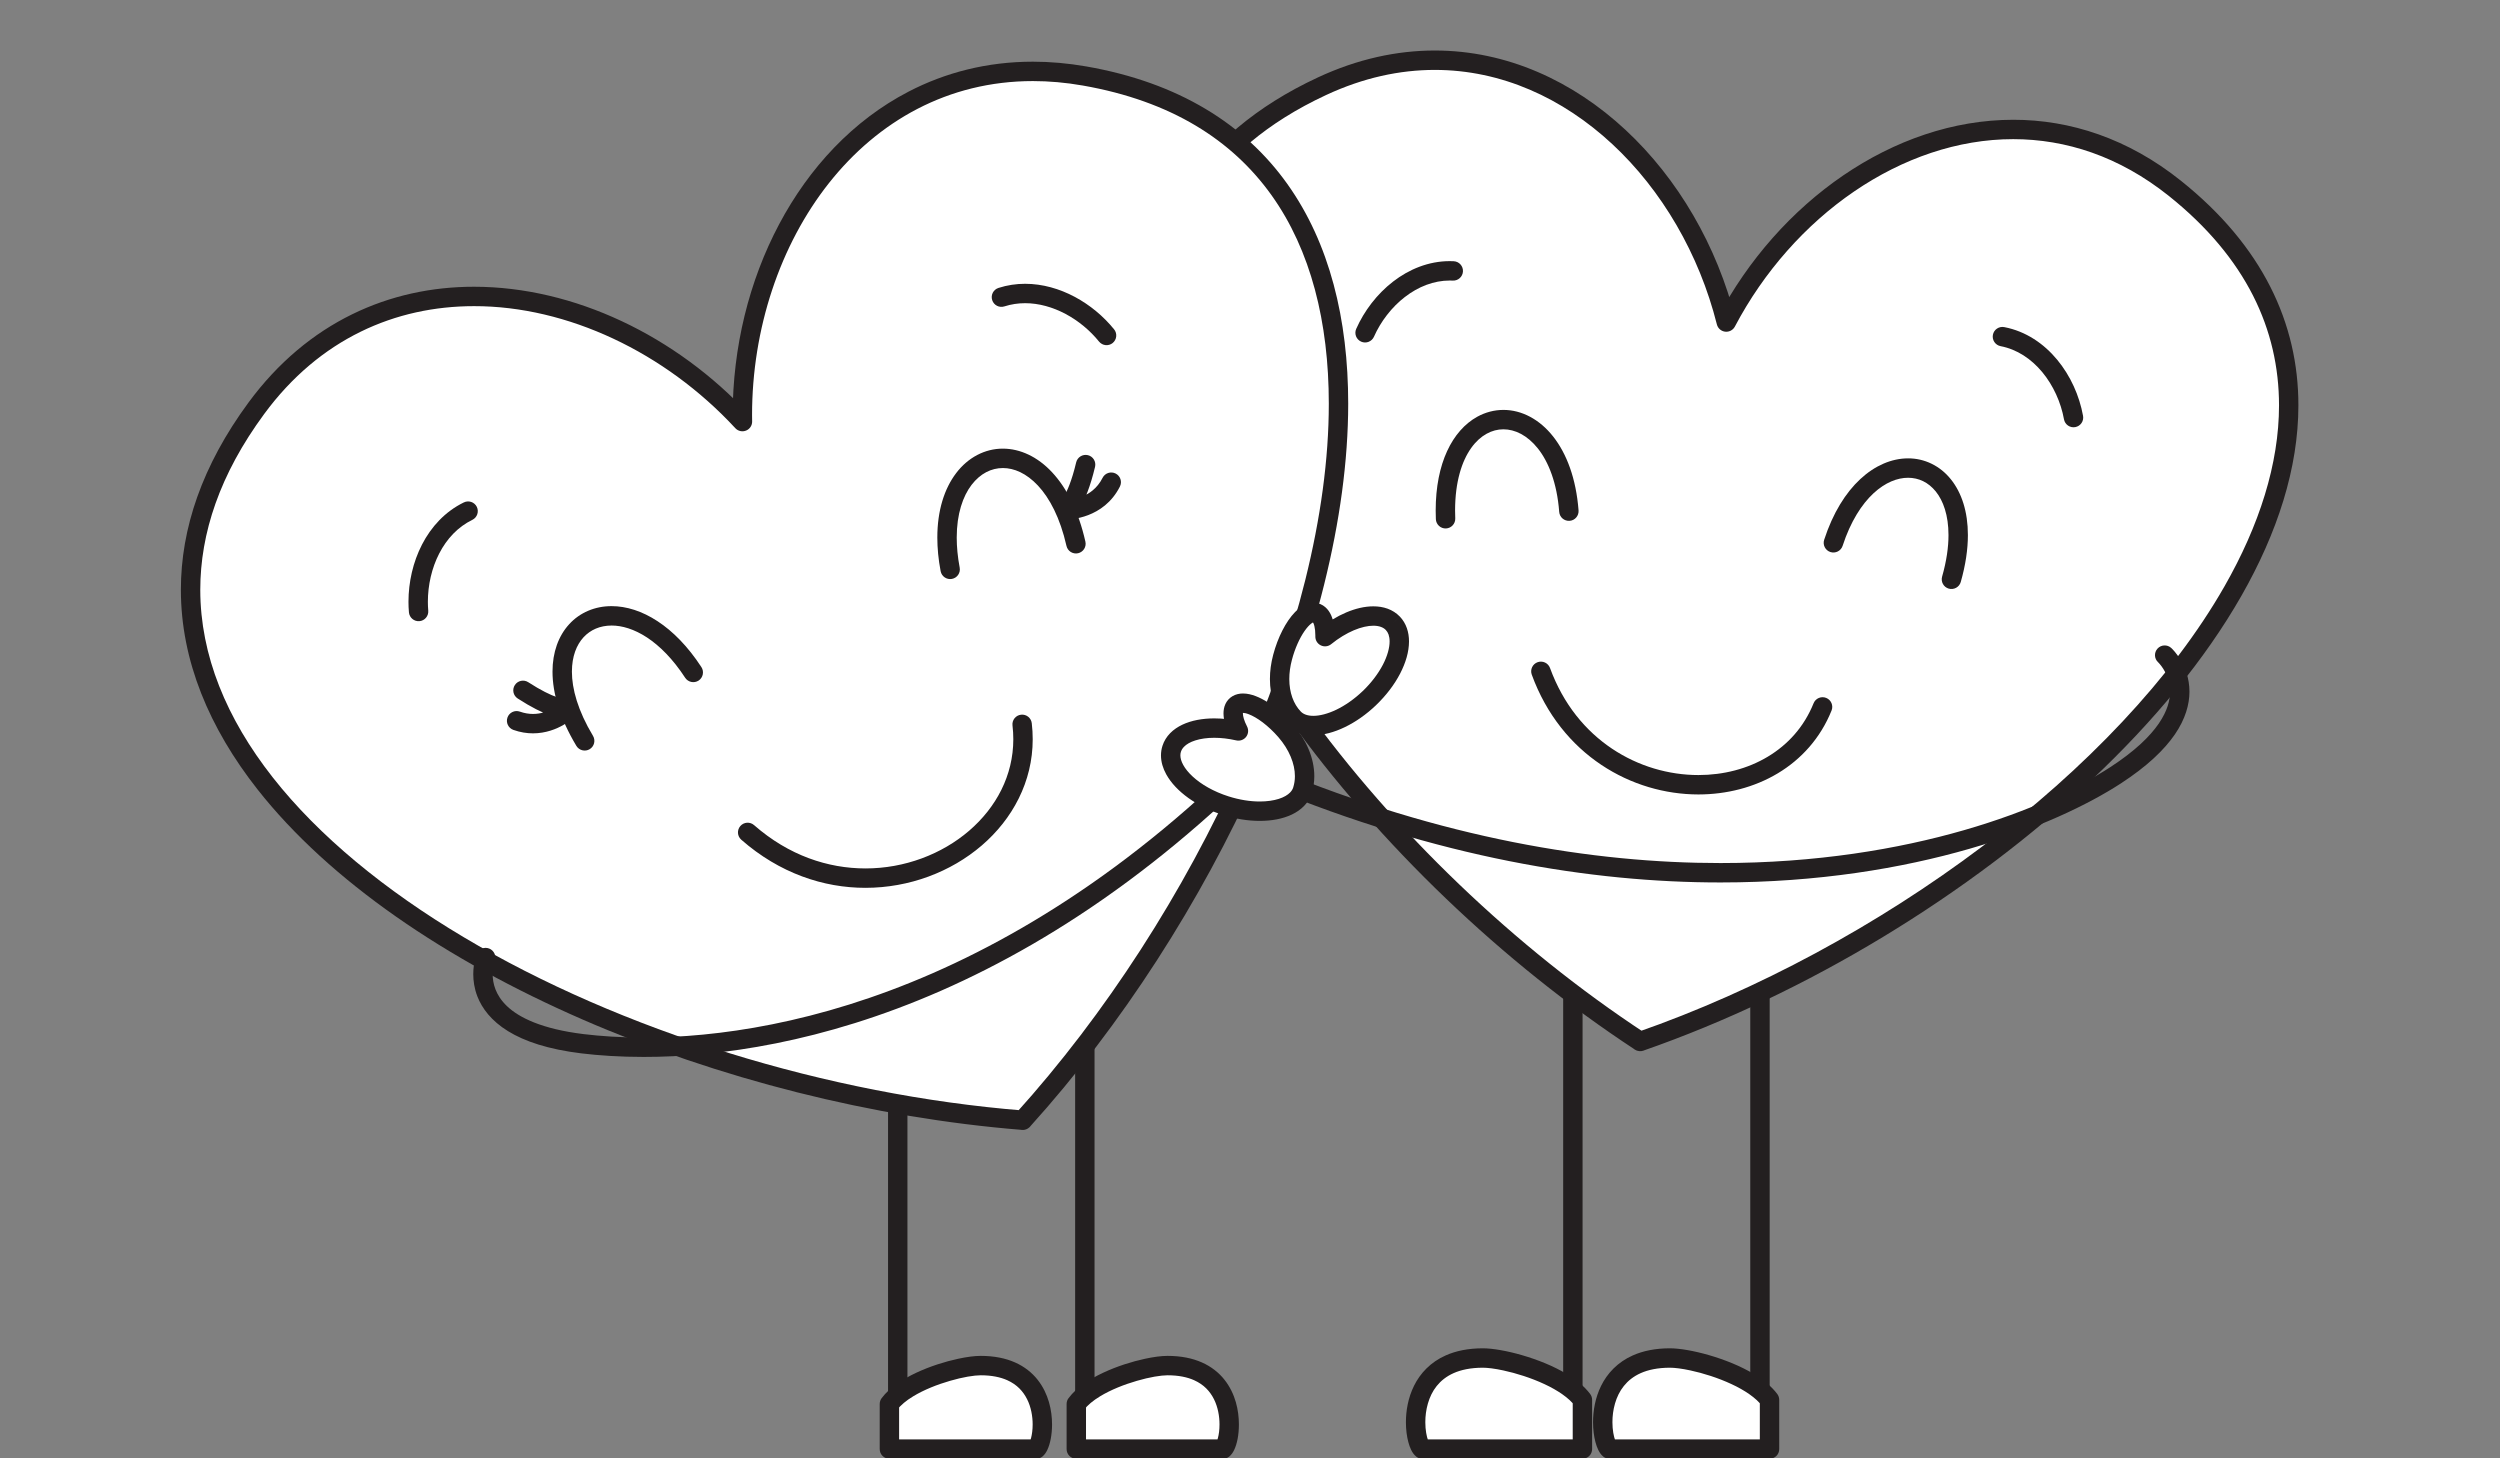 <?xml version="1.0" encoding="UTF-8"?><svg xmlns="http://www.w3.org/2000/svg" xmlns:xlink="http://www.w3.org/1999/xlink" height="225.5" preserveAspectRatio="xMidYMid meet" version="1.0" viewBox="20.9 95.9 386.6 225.5" width="386.6" zoomAndPan="magnify"><rect x="20.9" y="95.9" width="386.6" height="225.5" fill="#808080" stroke="none"/><g><g id="change1_1"><path d="M 158.227 237.586 L 158.227 318.301 C 158.227 319.129 158.898 319.801 159.727 319.801 C 160.555 319.801 161.227 319.129 161.227 318.301 L 161.227 237.586 C 161.227 236.758 160.555 236.086 159.727 236.086 C 158.898 236.086 158.227 236.758 158.227 237.586" fill="#231f20"/></g><g id="change2_1"><path d="M 181.145 319.984 C 182.605 318.805 183.906 307.074 172.559 307.074 C 169.328 307.074 161.148 309.363 158.438 313.012 L 158.438 319.984 L 181.145 319.984" fill="#fff"/></g><g id="change1_2"><path d="M 181.145 319.984 L 182.086 321.152 C 182.48 320.82 182.668 320.492 182.844 320.148 C 183.09 319.633 183.262 319.055 183.391 318.387 C 183.516 317.723 183.59 316.977 183.59 316.176 C 183.586 314.02 183.062 311.422 181.348 309.254 C 180.492 308.176 179.332 307.234 177.863 306.586 C 176.395 305.934 174.629 305.574 172.559 305.574 C 171.578 305.574 170.395 305.734 169.055 306.023 C 167.055 306.453 164.742 307.176 162.609 308.172 C 160.48 309.176 158.516 310.414 157.234 312.117 C 157.043 312.375 156.938 312.691 156.938 313.012 L 156.938 319.984 C 156.938 320.387 157.094 320.766 157.379 321.047 C 157.66 321.328 158.039 321.484 158.438 321.484 L 181.145 321.484 C 181.488 321.484 181.816 321.371 182.086 321.152 L 181.145 319.984 L 181.145 318.484 L 159.938 318.484 L 159.938 313.012 L 158.438 313.012 L 159.645 313.906 C 160.145 313.223 161.02 312.488 162.113 311.828 C 163.746 310.832 165.848 309.996 167.805 309.434 C 168.777 309.148 169.723 308.93 170.547 308.785 C 171.367 308.641 172.082 308.574 172.559 308.574 C 174.285 308.574 175.617 308.871 176.648 309.328 C 178.188 310.02 179.117 311.055 179.734 312.281 C 180.348 313.504 180.59 314.926 180.59 316.176 C 180.59 316.996 180.484 317.738 180.348 318.258 C 180.277 318.52 180.199 318.723 180.145 318.832 L 180.098 318.922 L 180.523 319.223 L 180.199 318.82 L 180.098 318.922 L 180.523 319.223 L 180.199 318.82 L 181.145 319.984 L 181.145 318.484 L 181.145 319.984" fill="#231f20"/></g><g id="change1_3"><path d="M 187.16 237.586 L 187.16 318.301 C 187.16 319.129 187.832 319.801 188.66 319.801 C 189.488 319.801 190.16 319.129 190.16 318.301 L 190.16 237.586 C 190.16 236.758 189.488 236.086 188.66 236.086 C 187.832 236.086 187.16 236.758 187.16 237.586" fill="#231f20"/></g><g id="change2_2"><path d="M 210.039 319.984 C 211.508 318.805 212.805 307.074 201.449 307.074 C 198.227 307.074 190.047 309.363 187.34 313.012 L 187.34 319.984 L 210.039 319.984" fill="#fff"/></g><g id="change1_4"><path d="M 210.039 319.984 L 210.98 321.152 C 211.375 320.82 211.562 320.492 211.738 320.148 C 211.988 319.633 212.16 319.055 212.289 318.387 C 212.414 317.723 212.484 316.977 212.484 316.176 C 212.48 314.02 211.961 311.418 210.246 309.254 C 209.391 308.176 208.227 307.234 206.758 306.586 C 205.289 305.934 203.523 305.574 201.449 305.574 C 200.473 305.574 199.289 305.734 197.949 306.023 C 195.949 306.453 193.641 307.176 191.508 308.172 C 189.379 309.176 187.414 310.414 186.137 312.117 C 185.941 312.375 185.84 312.691 185.84 313.012 L 185.84 319.984 C 185.84 320.387 185.996 320.766 186.277 321.047 C 186.562 321.328 186.938 321.484 187.34 321.484 L 210.039 321.484 C 210.379 321.484 210.719 321.367 210.98 321.152 L 210.039 319.984 L 210.039 318.484 L 188.84 318.484 L 188.84 313.012 L 187.34 313.012 L 188.543 313.906 C 189.047 313.223 189.922 312.488 191.012 311.828 C 192.645 310.832 194.746 309.996 196.699 309.434 C 197.676 309.148 198.617 308.93 199.441 308.785 C 200.262 308.641 200.977 308.574 201.449 308.574 C 203.184 308.574 204.512 308.871 205.543 309.328 C 207.086 310.02 208.016 311.055 208.633 312.281 C 209.242 313.504 209.488 314.926 209.484 316.176 C 209.488 316.996 209.383 317.738 209.242 318.258 C 209.176 318.52 209.098 318.723 209.043 318.832 L 208.996 318.918 L 209.422 319.223 L 209.098 318.82 L 208.996 318.918 L 209.422 319.223 L 209.098 318.82 L 210.039 319.984 L 210.039 318.484 L 210.039 319.984" fill="#231f20"/></g><g id="change1_5"><path d="M 291.562 237.586 L 291.562 318.301 C 291.562 319.129 292.234 319.801 293.062 319.801 C 293.891 319.801 294.562 319.129 294.562 318.301 L 294.562 237.586 C 294.562 236.758 293.891 236.086 293.062 236.086 C 292.234 236.086 291.562 236.758 291.562 237.586" fill="#231f20"/></g><g id="change2_3"><path d="M 269.781 319.984 C 268.188 318.695 266.77 305.902 279.145 305.902 C 282.664 305.902 291.59 308.402 294.539 312.379 L 294.539 319.984 L 269.781 319.984" fill="#fff"/></g><g id="change1_6"><path d="M 269.781 319.984 L 270.727 318.82 L 270.332 319.305 L 270.797 318.887 L 270.727 318.82 L 270.332 319.305 L 270.797 318.887 L 270.66 319.012 L 270.809 318.902 L 270.797 318.887 L 270.66 319.012 L 270.809 318.902 C 270.801 318.895 270.734 318.781 270.668 318.605 C 270.457 318.074 270.242 317.02 270.246 315.832 C 270.242 313.984 270.727 311.824 272.008 310.234 C 272.648 309.434 273.48 308.75 274.625 308.238 C 275.77 307.73 277.242 307.406 279.145 307.402 C 279.852 307.402 281.004 307.539 282.305 307.824 C 284.266 308.242 286.605 308.977 288.664 309.941 C 290.73 310.895 292.496 312.113 293.336 313.27 L 294.539 312.379 L 293.039 312.379 L 293.039 318.484 L 269.781 318.484 L 269.781 319.984 L 270.727 318.82 L 269.781 319.984 L 269.781 321.484 L 294.539 321.484 C 294.941 321.484 295.316 321.328 295.602 321.047 C 295.887 320.762 296.039 320.387 296.039 319.984 L 296.039 312.379 C 296.039 312.055 295.938 311.738 295.746 311.48 C 294.832 310.262 293.578 309.27 292.164 308.406 C 290.039 307.121 287.543 306.145 285.203 305.465 C 284.031 305.125 282.902 304.863 281.879 304.684 C 280.852 304.504 279.934 304.406 279.145 304.402 C 276.898 304.402 274.992 304.793 273.41 305.496 C 271.031 306.543 269.434 308.305 268.504 310.188 C 267.57 312.074 267.25 314.078 267.246 315.832 C 267.25 316.984 267.387 318.027 267.617 318.902 C 267.734 319.344 267.871 319.738 268.051 320.105 C 268.234 320.469 268.434 320.812 268.836 321.152 C 269.105 321.371 269.434 321.484 269.781 321.484 L 269.781 319.984" fill="#231f20"/></g><g id="change1_7"><path d="M 262.629 237.586 L 262.629 318.301 C 262.629 319.129 263.301 319.801 264.129 319.801 C 264.957 319.801 265.629 319.129 265.629 318.301 L 265.629 237.586 C 265.629 236.758 264.957 236.086 264.129 236.086 C 263.301 236.086 262.629 236.758 262.629 237.586" fill="#231f20"/></g><g id="change2_4"><path d="M 240.848 319.984 C 239.246 318.695 237.836 305.902 250.215 305.902 C 253.734 305.902 262.656 308.402 265.605 312.379 L 265.605 319.984 L 240.848 319.984" fill="#fff"/></g><g id="change1_8"><path d="M 240.848 319.984 L 241.789 318.82 L 241.395 319.309 L 241.859 318.887 L 241.789 318.82 L 241.395 319.309 L 241.859 318.887 L 241.727 319.008 L 241.875 318.902 L 241.859 318.887 L 241.727 319.008 L 241.875 318.902 C 241.867 318.891 241.797 318.781 241.73 318.605 C 241.52 318.074 241.309 317.02 241.312 315.832 C 241.309 313.984 241.793 311.824 243.07 310.234 C 243.715 309.434 244.547 308.75 245.691 308.238 C 246.84 307.73 248.309 307.406 250.215 307.402 C 250.922 307.402 252.07 307.539 253.371 307.824 C 255.332 308.242 257.676 308.977 259.734 309.941 C 261.797 310.895 263.562 312.113 264.402 313.27 L 265.605 312.379 L 264.105 312.379 L 264.105 318.484 L 240.848 318.484 L 240.848 319.984 L 241.789 318.82 L 240.848 319.984 L 240.848 321.484 L 265.605 321.484 C 266.008 321.484 266.383 321.328 266.668 321.047 C 266.949 320.762 267.105 320.387 267.105 319.984 L 267.105 312.379 C 267.105 312.055 267.004 311.738 266.812 311.48 C 265.898 310.262 264.645 309.27 263.23 308.406 C 261.109 307.121 258.609 306.145 256.27 305.465 C 255.102 305.125 253.973 304.863 252.945 304.684 C 251.918 304.504 251.004 304.406 250.215 304.402 C 247.965 304.402 246.062 304.793 244.477 305.496 C 242.098 306.543 240.5 308.301 239.57 310.188 C 238.637 312.074 238.312 314.078 238.312 315.832 C 238.312 316.984 238.449 318.027 238.684 318.902 C 238.801 319.344 238.938 319.738 239.117 320.105 C 239.301 320.469 239.5 320.812 239.906 321.152 C 240.172 321.367 240.508 321.484 240.848 321.484 L 240.848 319.984" fill="#231f20"/></g><g id="change2_5"><path d="M 357.219 125.02 C 332.613 105.371 301.402 119.973 287.855 145.703 C 280.754 117.5 253.871 95.945 225.328 109.234 C 167.004 136.391 214.648 217.645 274.523 256.941 L 274.523 256.953 L 274.539 256.949 L 274.551 256.957 L 274.555 256.945 C 340.77 233.887 407.484 165.172 357.219 125.02" fill="#fff"/></g><g id="change1_9"><path d="M 357.219 125.02 L 358.156 123.848 C 349.992 117.32 341.027 114.414 332.223 114.422 C 322.941 114.422 313.859 117.621 305.938 123.027 C 298.016 128.438 291.234 136.062 286.527 145.004 L 287.855 145.703 L 289.309 145.336 C 286.426 133.898 280.383 123.531 272.266 115.984 C 264.156 108.441 253.926 103.711 242.781 103.711 C 236.918 103.711 230.82 105.02 224.695 107.875 C 215.133 112.324 208.25 118.262 203.793 125.27 C 199.332 132.273 197.312 140.316 197.316 148.883 C 197.336 167.031 206.25 187.586 220.199 207.016 C 234.16 226.441 253.199 244.734 273.703 258.195 L 274.523 256.941 L 273.023 256.941 L 273.023 256.953 C 273.023 257.461 273.277 257.93 273.699 258.207 C 274.121 258.484 274.648 258.531 275.117 258.332 L 275.129 258.328 L 274.539 256.949 L 273.707 258.195 L 273.719 258.203 C 274.105 258.465 274.598 258.527 275.039 258.375 C 275.477 258.223 275.824 257.871 275.973 257.43 L 275.977 257.418 L 274.555 256.945 L 275.047 258.363 C 300.262 249.578 325.473 234.277 344.465 216.395 C 353.961 207.449 361.902 197.859 367.492 188.074 C 373.078 178.289 376.324 168.301 376.324 158.578 C 376.328 152.277 374.949 146.094 371.977 140.242 C 369.008 134.391 364.453 128.875 358.156 123.848 L 356.281 126.191 C 362.297 130.996 366.547 136.176 369.305 141.602 C 372.055 147.027 373.324 152.711 373.328 158.578 C 373.328 167.621 370.289 177.129 364.887 186.586 C 356.789 200.773 343.387 214.797 327.348 226.863 C 311.312 238.938 292.645 249.059 274.062 255.527 C 273.621 255.684 273.277 256.027 273.133 256.473 L 273.129 256.48 L 274.551 256.957 L 275.383 255.707 L 275.371 255.699 C 274.949 255.418 274.414 255.371 273.949 255.57 L 273.934 255.574 L 274.523 256.953 L 276.023 256.953 L 276.023 256.941 C 276.023 256.434 275.77 255.965 275.348 255.688 C 255.176 242.449 236.359 224.367 222.637 205.266 C 208.898 186.164 200.301 166.035 200.316 148.883 C 200.32 140.777 202.207 133.352 206.324 126.879 C 210.445 120.41 216.82 114.855 225.961 110.598 C 231.719 107.914 237.367 106.711 242.781 106.711 C 253.062 106.711 262.559 111.062 270.223 118.184 C 277.883 125.297 283.66 135.18 286.398 146.07 C 286.551 146.672 287.059 147.117 287.676 147.191 C 288.289 147.266 288.891 146.949 289.18 146.402 C 293.66 137.891 300.133 130.621 307.629 125.504 C 315.129 120.387 323.637 117.418 332.223 117.418 C 340.371 117.426 348.609 120.07 356.281 126.191 L 357.219 125.02" fill="#231f20"/></g><g id="change2_6"><path d="M 259.184 199.715 C 267.184 221.637 295.797 222.473 302.742 205.215" fill="#fff"/></g><g id="change1_10"><path d="M 257.773 200.23 C 260.039 206.445 263.922 211.102 268.52 214.172 C 273.113 217.246 278.41 218.75 283.547 218.754 C 287.914 218.75 292.18 217.664 295.809 215.492 C 299.434 213.324 302.414 210.051 304.133 205.773 C 304.441 205.008 304.07 204.133 303.301 203.824 C 302.535 203.516 301.66 203.887 301.352 204.656 C 299.879 208.309 297.379 211.051 294.266 212.918 C 291.156 214.785 287.418 215.754 283.547 215.754 C 278.992 215.754 274.27 214.414 270.188 211.68 C 266.105 208.945 262.652 204.832 260.594 199.199 C 260.309 198.422 259.445 198.02 258.668 198.305 C 257.891 198.59 257.488 199.449 257.773 200.23" fill="#231f20"/></g><g id="change2_7"><path d="M 322.672 185.48 C 328.188 166.156 310.391 161.52 304.414 179.84" fill="#fff"/></g><g id="change1_11"><path d="M 324.113 185.895 C 324.867 183.238 325.215 180.82 325.215 178.648 C 325.215 175.043 324.258 172.102 322.582 170.02 C 320.918 167.934 318.504 166.77 315.965 166.781 C 313.438 166.781 310.84 167.883 308.574 169.988 C 306.305 172.098 304.344 175.215 302.988 179.375 C 302.734 180.164 303.164 181.008 303.949 181.266 C 304.738 181.523 305.586 181.094 305.844 180.305 C 307.07 176.535 308.801 173.871 310.617 172.184 C 312.438 170.496 314.324 169.781 315.965 169.781 C 317.617 169.789 319.082 170.473 320.246 171.898 C 321.398 173.328 322.215 175.566 322.215 178.648 C 322.215 180.5 321.918 182.648 321.227 185.07 C 321 185.867 321.461 186.699 322.258 186.926 C 323.055 187.152 323.887 186.691 324.113 185.895" fill="#231f20"/></g><g id="change2_8"><path d="M 244.441 176.121 C 243.641 156.035 262.031 155.73 263.512 174.945" fill="#fff"/></g><g id="change1_12"><path d="M 245.941 176.062 C 245.926 175.652 245.914 175.254 245.914 174.863 C 245.914 170.398 246.965 167.191 248.406 165.176 C 249.125 164.164 249.938 163.445 250.781 162.98 C 251.621 162.512 252.496 162.289 253.387 162.289 C 255.16 162.293 257.078 163.188 258.727 165.262 C 260.363 167.328 261.672 170.578 262.016 175.062 C 262.078 175.887 262.801 176.504 263.629 176.441 C 264.453 176.379 265.07 175.656 265.008 174.828 C 264.625 169.887 263.172 166.055 261.078 163.402 C 258.996 160.754 256.215 159.285 253.387 159.289 C 251.984 159.289 250.594 159.652 249.324 160.355 C 247.418 161.414 245.805 163.219 244.684 165.656 C 243.562 168.094 242.914 171.168 242.914 174.863 C 242.914 175.297 242.926 175.734 242.941 176.18 C 242.977 177.008 243.672 177.652 244.5 177.621 C 245.328 177.586 245.973 176.891 245.941 176.062" fill="#231f20"/></g><g id="change2_9"><path d="M 245.633 137.797 C 239.641 137.508 234.355 142.047 231.996 147.359" fill="#fff"/></g><g id="change1_13"><path d="M 245.707 136.297 C 245.508 136.285 245.301 136.281 245.094 136.281 C 241.816 136.281 238.797 137.535 236.32 139.449 C 233.844 141.367 231.871 143.949 230.625 146.754 C 230.289 147.512 230.633 148.395 231.391 148.734 C 232.148 149.07 233.031 148.727 233.371 147.969 C 234.41 145.617 236.102 143.406 238.156 141.824 C 240.215 140.238 242.598 139.281 245.094 139.281 C 245.242 139.281 245.398 139.285 245.559 139.293 C 246.387 139.332 247.09 138.695 247.133 137.867 C 247.172 137.039 246.531 136.336 245.707 136.297" fill="#231f20"/></g><g id="change2_10"><path d="M 330.559 147.957 C 336.449 149.094 340.512 154.746 341.551 160.473" fill="#fff"/></g><g id="change1_14"><path d="M 330.273 149.43 C 332.82 149.922 335.012 151.395 336.719 153.449 C 338.422 155.504 339.602 158.129 340.074 160.738 C 340.219 161.555 341 162.098 341.816 161.949 C 342.633 161.801 343.172 161.02 343.023 160.207 C 342.457 157.094 341.09 154.027 339.027 151.535 C 336.973 149.051 334.188 147.129 330.84 146.484 C 330.027 146.328 329.238 146.859 329.082 147.672 C 328.926 148.488 329.461 149.273 330.273 149.43" fill="#231f20"/></g><g id="change2_11"><path d="M 220.219 124.699 C 220.133 124.574 220.047 124.453 219.961 124.332 C 219.598 123.824 219.227 123.324 218.844 122.836 C 221.027 120.602 223.504 118.703 226.164 117.277 L 226.172 117.273 C 226.473 117.109 226.781 116.949 227.086 116.797 C 226.812 117.016 226.543 117.242 226.277 117.473 L 226.285 117.469 C 223.832 119.57 221.816 122.027 220.219 124.699" fill="#fff"/></g><g id="change2_12"><path d="M 222.055 127.559 C 221.477 126.582 220.867 125.629 220.219 124.699 C 221.816 122.027 223.832 119.57 226.285 117.469 L 226.277 117.473 C 226.543 117.242 226.812 117.016 227.086 116.797 C 226.781 116.949 226.473 117.109 226.172 117.273 L 226.164 117.277 C 223.504 118.703 221.027 120.602 218.844 122.836 C 218.223 122.047 217.574 121.277 216.898 120.531 C 219.23 118.184 221.875 116.172 224.746 114.633 L 224.738 114.641 C 229.594 112 234.883 110.75 240.027 110.441 C 240.059 110.441 240.09 110.438 240.121 110.438 C 240.848 110.438 241.477 110.965 241.598 111.691 C 241.727 112.445 241.262 113.176 240.523 113.383 C 235.906 114.68 231.617 116.812 228.242 119.738 L 228.238 119.742 C 225.652 121.961 223.598 124.633 222.055 127.559" fill="#fff"/></g><g id="change2_13"><path d="M 188.617 107.648 C 156.395 102.012 135.23 130.883 135.711 161.098 C 115.176 138.93 79.926 132.691 60.535 159.039 C 20.918 212.875 104.867 263.172 179.039 269.129 L 179.047 269.141 L 179.055 269.129 L 179.07 269.129 L 179.066 269.117 C 227.914 215.078 254.465 119.18 188.617 107.648" fill="#fff"/></g><g id="change1_15"><path d="M 188.617 107.648 L 188.875 106.172 C 186.047 105.68 183.297 105.438 180.629 105.438 C 173.555 105.438 167.078 107.117 161.383 110.078 C 152.828 114.52 146.035 121.812 141.383 130.582 C 136.727 139.355 134.203 149.617 134.199 160.086 C 134.199 160.43 134.203 160.777 134.211 161.125 L 135.711 161.098 L 136.812 160.074 C 125.414 147.781 109.617 140.25 94.211 140.242 C 87.707 140.238 81.273 141.594 75.32 144.52 C 69.363 147.441 63.898 151.938 59.328 158.148 C 52.152 167.895 48.867 177.66 48.871 187.105 C 48.871 198.07 53.273 208.496 60.715 217.965 C 71.895 232.176 89.926 244.367 110.91 253.523 C 131.902 262.676 155.855 268.77 178.922 270.625 L 179.039 269.129 L 177.617 269.602 L 177.621 269.613 C 177.793 270.133 178.23 270.512 178.766 270.613 C 179.305 270.715 179.848 270.52 180.195 270.102 L 180.207 270.09 L 179.055 269.129 L 179.055 270.629 L 179.07 270.629 C 179.566 270.629 180.035 270.383 180.312 269.969 C 180.59 269.559 180.648 269.031 180.465 268.57 L 180.461 268.562 L 179.066 269.117 L 180.18 270.125 C 194.344 254.449 206.625 235.328 215.383 215.719 C 224.137 196.105 229.379 176.012 229.387 158.336 C 229.387 145.289 226.516 133.516 219.961 124.332 C 213.41 115.141 203.164 108.66 188.875 106.172 L 188.617 107.648 L 188.359 109.129 C 202.035 111.535 211.426 117.562 217.52 126.074 C 223.602 134.59 226.387 145.715 226.387 158.336 C 226.391 175.422 221.273 195.176 212.645 214.496 C 204.016 233.812 191.887 252.703 177.953 268.113 C 177.566 268.539 177.461 269.145 177.672 269.676 L 177.676 269.688 L 179.07 269.129 L 179.07 267.629 L 179.055 267.629 C 178.609 267.629 178.188 267.828 177.902 268.168 L 177.895 268.18 L 179.047 269.141 L 180.469 268.664 L 180.465 268.652 C 180.273 268.082 179.762 267.68 179.16 267.633 C 148.887 265.207 116.891 255.297 92.59 240.816 C 80.438 233.582 70.215 225.203 63.074 216.113 C 55.93 207.012 51.875 197.246 51.871 187.105 C 51.875 178.363 54.875 169.27 61.746 159.93 C 66.051 154.074 71.129 149.922 76.641 147.211 C 82.156 144.504 88.121 143.242 94.211 143.242 C 108.625 143.23 123.742 150.371 134.609 162.113 C 135.035 162.574 135.691 162.719 136.273 162.484 C 136.852 162.254 137.223 161.688 137.211 161.066 C 137.203 160.738 137.199 160.414 137.199 160.086 C 137.195 146.77 141.508 133.793 149.086 124.215 C 152.875 119.426 157.477 115.484 162.766 112.738 C 168.055 109.996 174.031 108.441 180.629 108.438 C 183.117 108.438 185.695 108.66 188.359 109.129 L 188.617 107.648" fill="#231f20"/></g><g id="change2_14"><path d="M 136.52 224.621 C 154.738 240.605 181.238 227.105 178.965 207.91" fill="#fff"/></g><g id="change1_16"><path d="M 135.527 225.75 C 141.438 230.938 148.258 233.199 154.73 233.195 C 161.523 233.191 167.945 230.738 172.715 226.648 C 177.477 222.562 180.602 216.773 180.598 210.219 C 180.598 209.398 180.551 208.57 180.453 207.734 C 180.355 206.91 179.609 206.324 178.789 206.422 C 177.965 206.516 177.375 207.262 177.473 208.086 C 177.559 208.805 177.598 209.516 177.598 210.219 C 177.598 215.801 174.965 220.754 170.762 224.371 C 166.559 227.984 160.797 230.199 154.73 230.195 C 148.945 230.191 142.887 228.207 137.508 223.496 C 136.883 222.949 135.938 223.012 135.391 223.633 C 134.844 224.258 134.906 225.203 135.527 225.75" fill="#231f20"/></g><g id="change2_15"><path d="M 187.281 179.988 C 182.676 159.617 164.141 164.27 167.832 183.949" fill="#fff"/></g><g id="change1_17"><path d="M 188.746 179.656 C 187.672 174.906 185.852 171.359 183.605 168.945 C 181.371 166.539 178.66 165.277 175.984 165.277 C 173.211 165.27 170.586 166.652 168.766 169.055 C 166.934 171.461 165.848 174.852 165.848 179.027 C 165.848 180.645 166.008 182.379 166.359 184.227 C 166.512 185.039 167.297 185.578 168.109 185.422 C 168.926 185.27 169.461 184.484 169.305 183.672 C 168.988 181.992 168.848 180.441 168.848 179.027 C 168.848 175.367 169.801 172.637 171.148 170.875 C 172.508 169.113 174.199 168.285 175.984 168.277 C 177.707 168.281 179.613 169.07 181.41 170.992 C 183.203 172.91 184.836 175.965 185.82 180.32 C 186.004 181.129 186.805 181.633 187.613 181.453 C 188.422 181.27 188.93 180.465 188.746 179.656" fill="#231f20"/></g><g id="change2_16"><path d="M 188.781 167.746 C 187.355 173.742 185.684 174.734 185.684 174.734 C 185.684 174.734 190.523 174.867 192.742 170.465" fill="#fff"/></g><g id="change1_18"><path d="M 187.32 167.398 C 186.637 170.289 185.906 171.895 185.41 172.719 C 185.164 173.133 184.977 173.352 184.883 173.449 L 184.82 173.512 L 185.297 174.09 L 184.918 173.445 L 184.82 173.512 L 185.297 174.09 L 184.918 173.445 C 184.336 173.789 184.055 174.48 184.234 175.133 C 184.414 175.781 185.008 176.234 185.684 176.234 L 185.727 176.234 C 186.094 176.234 187.488 176.199 189.172 175.559 C 190.016 175.234 190.926 174.758 191.793 174.039 C 192.656 173.324 193.465 172.367 194.082 171.141 C 194.457 170.398 194.16 169.5 193.418 169.125 C 192.68 168.754 191.777 169.051 191.406 169.789 C 190.977 170.641 190.445 171.254 189.875 171.73 C 189.023 172.438 188.055 172.824 187.25 173.023 C 186.449 173.227 185.824 173.238 185.727 173.234 L 185.684 173.234 L 185.684 174.734 L 186.445 176.027 C 186.695 175.883 187.289 175.43 187.984 174.262 C 188.684 173.09 189.5 171.199 190.238 168.094 C 190.43 167.285 189.934 166.477 189.129 166.285 C 188.32 166.098 187.512 166.594 187.32 167.398" fill="#231f20"/></g><g id="change2_17"><path d="M 111.312 210.469 C 100.566 192.562 117.18 183.109 128.109 199.887" fill="#fff"/></g><g id="change1_19"><path d="M 112.602 209.695 C 110.258 205.797 109.336 202.406 109.34 199.762 C 109.344 197.387 110.059 195.629 111.133 194.453 C 112.215 193.285 113.68 192.641 115.477 192.633 C 117.086 192.633 118.965 193.18 120.938 194.469 C 122.902 195.758 124.953 197.789 126.852 200.707 C 127.305 201.398 128.234 201.598 128.93 201.145 C 129.621 200.691 129.816 199.762 129.367 199.066 C 127.273 195.859 124.957 193.516 122.578 191.961 C 120.203 190.402 117.766 189.633 115.477 189.633 C 112.93 189.625 110.57 190.617 108.922 192.426 C 107.266 194.23 106.336 196.781 106.34 199.762 C 106.34 203.098 107.477 206.984 110.027 211.238 C 110.453 211.949 111.375 212.18 112.086 211.754 C 112.797 211.328 113.027 210.406 112.602 209.695" fill="#231f20"/></g><g id="change2_18"><path d="M 101.773 202.656 C 106.945 206.004 108.844 205.562 108.844 205.562 C 108.844 205.562 105.438 209.004 100.789 207.359" fill="#fff"/></g><g id="change1_20"><path d="M 100.957 203.914 C 105.195 206.656 107.488 207.074 108.582 207.082 C 108.863 207.082 109.059 207.051 109.168 207.027 L 108.844 205.562 L 107.777 204.508 L 107.785 204.516 L 107.777 204.508 L 107.785 204.516 L 107.777 204.508 C 107.719 204.562 107.211 205.035 106.414 205.473 C 105.613 205.91 104.547 206.305 103.324 206.305 C 102.695 206.305 102.023 206.203 101.289 205.945 C 100.508 205.668 99.648 206.078 99.375 206.859 C 99.098 207.641 99.508 208.496 100.289 208.773 C 101.344 209.148 102.371 209.305 103.324 209.305 C 105.316 209.301 106.949 208.633 108.07 207.98 C 109.199 207.328 109.844 206.684 109.91 206.617 C 110.379 206.145 110.48 205.422 110.156 204.836 C 109.836 204.254 109.168 203.953 108.52 204.098 L 108.715 204.988 L 108.617 204.078 L 108.52 204.098 L 108.715 204.988 L 108.617 204.078 L 108.582 204.082 C 108.328 204.086 106.535 203.953 102.59 201.398 C 101.895 200.945 100.965 201.145 100.516 201.84 C 100.062 202.535 100.262 203.465 100.957 203.914" fill="#231f20"/></g><g id="change2_19"><path d="M 93.285 174.941 C 87.676 177.672 85.129 184.438 85.633 190.461" fill="#fff"/></g><g id="change1_21"><path d="M 92.629 173.594 C 89.723 175.008 87.57 177.375 86.164 180.102 C 84.758 182.828 84.07 185.93 84.066 188.961 C 84.066 189.504 84.09 190.047 84.137 190.59 C 84.207 191.414 84.934 192.027 85.758 191.957 C 86.586 191.887 87.195 191.156 87.125 190.332 C 87.086 189.883 87.066 189.426 87.066 188.961 C 87.066 186.387 87.664 183.727 88.828 181.477 C 89.996 179.219 91.703 177.379 93.945 176.289 C 94.688 175.926 94.996 175.031 94.637 174.285 C 94.273 173.539 93.375 173.23 92.633 173.594" fill="#231f20"/></g><g id="change2_20"><path d="M 175.762 141.855 C 181.695 139.949 188.219 143.078 192.02 147.777" fill="#fff"/></g><g id="change1_22"><path d="M 176.219 143.281 C 177.27 142.945 178.344 142.785 179.426 142.785 C 181.543 142.785 183.703 143.395 185.688 144.453 C 187.668 145.508 189.469 147.008 190.852 148.719 C 191.375 149.363 192.316 149.465 192.961 148.945 C 193.605 148.422 193.707 147.48 193.188 146.836 C 191.543 144.805 189.449 143.059 187.098 141.805 C 184.742 140.551 182.121 139.789 179.426 139.785 C 178.055 139.785 176.664 139.988 175.301 140.426 C 174.512 140.68 174.078 141.523 174.332 142.312 C 174.586 143.102 175.43 143.535 176.219 143.281" fill="#231f20"/></g><g id="change2_21"><path d="M 72.277 215.953 C 70.926 215.949 69.59 215.441 68.562 214.414 C 68.238 214.09 67.969 213.738 67.75 213.367 L 67.754 213.375 L 67.418 212.801 C 66.992 212.062 66.719 211.508 66.383 210.828 L 66.387 210.84 C 66.074 210.199 65.777 209.566 65.496 208.934 L 65.492 208.926 C 64.926 207.656 64.406 206.375 63.918 205.078 L 63.918 205.082 C 62.953 202.496 62.145 199.867 61.508 197.195 C 60.559 193.203 59.996 189.098 59.996 185.016 C 59.996 183.645 60.059 182.277 60.191 180.922 L 60.191 180.914 C 60.699 175.527 62.422 170.262 65.262 165.918 L 65.266 165.91 C 65.559 165.453 65.863 165.012 66.176 164.574 C 65.957 165.074 65.754 165.578 65.566 166.09 L 65.566 166.086 C 64.234 169.617 63.629 173.293 63.629 176.922 C 63.629 178.27 63.711 179.617 63.875 180.945 C 64.465 185.844 66.031 190.543 68.148 194.93 C 69.207 197.121 70.41 199.246 71.727 201.281 C 72.383 202.297 73.07 203.293 73.777 204.254 L 73.781 204.258 C 74.137 204.738 74.5 205.215 74.875 205.68 L 74.871 205.676 C 75.043 205.887 75.23 206.121 75.422 206.348 C 75.609 206.57 75.793 206.785 75.988 206.98 C 77.02 208.012 77.527 209.348 77.531 210.699 C 77.527 212.047 77.02 213.383 75.992 214.414 L 75.992 214.41 C 74.965 215.441 73.625 215.949 72.277 215.953" fill="#fff"/></g><g id="change2_22"><path d="M 72.281 218.949 C 72.281 218.949 72.277 218.949 72.277 218.949 C 72.273 218.949 72.27 218.949 72.27 218.949 C 70.164 218.949 68.047 218.141 66.441 216.535 C 65.941 216.035 65.512 215.48 65.164 214.891 L 65.16 214.883 L 64.828 214.309 L 66.121 213.555 L 64.824 214.309 C 64.344 213.48 64.027 212.832 63.695 212.164 L 63.691 212.156 C 63.363 211.488 63.051 210.82 62.754 210.145 L 62.754 210.152 C 62.16 208.82 61.613 207.48 61.109 206.137 L 61.109 206.133 C 60.102 203.434 59.258 200.688 58.59 197.891 C 57.594 193.707 56.996 189.371 56.996 185.016 C 56.996 183.555 57.062 182.09 57.207 180.625 L 57.207 180.633 C 57.754 174.801 59.613 169.086 62.746 164.277 L 62.742 164.285 C 65.848 159.465 70.043 155.699 74.57 152.855 C 74.816 152.699 75.09 152.625 75.363 152.625 C 75.812 152.625 76.25 152.824 76.543 153.195 C 77.02 153.797 76.961 154.66 76.414 155.195 C 72.844 158.688 69.996 162.777 68.375 167.137 L 68.375 167.141 C 67.18 170.312 66.629 173.625 66.629 176.922 C 66.629 178.145 66.703 179.371 66.852 180.586 C 67.395 185.086 68.844 189.473 70.852 193.625 C 71.852 195.703 72.992 197.719 74.246 199.648 L 74.246 199.652 C 74.867 200.617 75.52 201.562 76.195 202.477 L 76.191 202.473 C 76.531 202.93 76.867 203.371 77.207 203.789 L 77.207 203.793 C 77.379 204.004 77.559 204.227 77.719 204.422 C 77.883 204.613 78.031 204.781 78.109 204.859 C 79.723 206.469 80.531 208.59 80.531 210.699 C 80.531 212.805 79.719 214.926 78.117 216.531 L 78.113 216.531 C 76.508 218.141 74.387 218.949 72.281 218.949 M 67.75 213.367 C 67.969 213.738 68.238 214.09 68.562 214.414 C 69.59 215.441 70.926 215.949 72.277 215.953 C 73.625 215.949 74.965 215.441 75.992 214.41 L 75.992 214.414 C 77.02 213.383 77.527 212.047 77.531 210.699 C 77.527 209.348 77.02 208.012 75.988 206.98 C 75.793 206.785 75.609 206.57 75.422 206.348 C 75.23 206.121 75.043 205.887 74.871 205.676 L 74.875 205.68 C 74.5 205.215 74.137 204.738 73.781 204.258 L 73.777 204.254 C 73.07 203.293 72.383 202.297 71.727 201.281 C 70.41 199.246 69.207 197.121 68.148 194.93 C 66.031 190.543 64.465 185.844 63.875 180.945 C 63.711 179.617 63.629 178.27 63.629 176.922 C 63.629 173.293 64.234 169.617 65.566 166.086 L 65.566 166.09 C 65.754 165.578 65.957 165.074 66.176 164.574 C 65.863 165.012 65.559 165.453 65.266 165.91 L 65.262 165.918 C 62.422 170.262 60.699 175.527 60.191 180.914 L 60.191 180.922 C 60.059 182.277 59.996 183.645 59.996 185.016 C 59.996 189.098 60.559 193.203 61.508 197.195 C 62.145 199.867 62.953 202.496 63.918 205.082 L 63.918 205.078 C 64.406 206.375 64.926 207.656 65.492 208.926 L 65.496 208.934 C 65.777 209.566 66.074 210.199 66.387 210.84 L 66.383 210.828 C 66.719 211.508 66.992 212.062 67.418 212.801 L 67.754 213.375 L 67.75 213.367" fill="#fff"/></g><g id="change1_23"><path d="M 94.602 243.43 C 94.559 243.543 94.09 244.754 94.086 246.543 C 94.086 247.543 94.238 248.727 94.715 249.969 C 95.43 251.832 96.902 253.789 99.465 255.359 C 102.027 256.938 105.652 258.164 110.801 258.793 C 113.516 259.121 116.75 259.344 120.438 259.344 C 132.02 259.348 148.09 257.148 166.391 249.121 C 184.688 241.098 205.211 227.246 225.688 204 C 226.234 203.379 226.172 202.434 225.551 201.883 C 224.93 201.336 223.98 201.395 223.434 202.02 C 203.223 224.961 183.074 238.527 165.184 246.375 C 147.293 254.219 131.645 256.344 120.438 256.348 C 116.871 256.348 113.754 256.129 111.164 255.816 C 104.688 255.027 101.164 253.258 99.312 251.5 C 98.383 250.613 97.844 249.73 97.516 248.887 C 97.191 248.047 97.086 247.238 97.086 246.543 C 97.086 245.918 97.172 245.387 97.254 245.023 C 97.297 244.844 97.336 244.703 97.363 244.617 L 97.395 244.527 L 97.398 244.516 L 96.773 244.281 L 97.395 244.523 L 97.398 244.516 L 96.773 244.281 L 97.395 244.523 C 97.695 243.754 97.316 242.883 96.547 242.582 C 95.777 242.277 94.906 242.656 94.602 243.43" fill="#231f20"/></g><g id="change2_23"><path d="M 236.285 192.285 C 234.266 190.18 229.773 191.137 225.805 194.352 C 225.84 192.199 225.254 190.703 224.145 190.617 C 222.48 190.488 220.281 193.59 219.234 197.547 C 218.262 201.219 218.859 204.773 220.973 206.973 C 223.203 209.301 228.441 207.898 232.676 203.848 C 236.898 199.785 238.52 194.613 236.285 192.285" fill="#fff"/></g><g id="change1_24"><path d="M 236.285 192.285 L 237.367 191.246 C 236.836 190.691 236.184 190.285 235.48 190.027 C 234.781 189.773 234.035 189.664 233.273 189.664 C 231.922 189.664 230.512 190.004 229.086 190.605 C 227.664 191.207 226.23 192.074 224.859 193.188 L 225.805 194.352 L 227.305 194.375 L 227.305 194.172 C 227.301 193 227.152 191.957 226.746 191.035 C 226.535 190.578 226.254 190.141 225.832 189.781 C 225.418 189.418 224.848 189.164 224.262 189.125 L 224.273 189.125 L 224.043 189.113 C 223.605 189.113 223.191 189.215 222.828 189.367 C 222.184 189.641 221.652 190.059 221.16 190.559 C 220.43 191.312 219.781 192.273 219.211 193.391 C 218.637 194.512 218.148 195.789 217.785 197.16 C 217.449 198.422 217.281 199.68 217.281 200.902 C 217.277 203.598 218.109 206.156 219.891 208.008 L 219.887 208.008 C 220.422 208.566 221.074 208.973 221.777 209.23 C 222.48 209.484 223.23 209.598 223.992 209.598 C 225.562 209.594 227.215 209.141 228.867 208.344 C 230.523 207.547 232.18 206.395 233.711 204.93 L 233.711 204.926 C 235.293 203.406 236.543 201.742 237.414 200.066 C 238.281 198.391 238.785 196.703 238.789 195.094 C 238.789 194.387 238.688 193.695 238.457 193.035 C 238.23 192.383 237.867 191.766 237.371 191.246 L 236.285 192.285 L 235.203 193.324 C 235.387 193.516 235.523 193.738 235.629 194.027 C 235.727 194.316 235.789 194.672 235.789 195.094 C 235.793 196.051 235.457 197.332 234.754 198.684 C 234.051 200.035 232.992 201.461 231.637 202.766 L 231.637 202.762 C 230.32 204.02 228.906 204.996 227.566 205.641 C 226.227 206.289 224.961 206.602 223.992 206.598 C 223.52 206.598 223.121 206.527 222.809 206.41 C 222.488 206.293 222.254 206.141 222.055 205.934 L 222.051 205.934 C 220.922 204.758 220.281 203 220.277 200.902 C 220.277 199.957 220.41 198.953 220.684 197.93 C 221.152 196.145 221.891 194.547 222.637 193.48 C 223.004 192.949 223.375 192.555 223.656 192.34 C 223.797 192.23 223.914 192.164 223.98 192.137 L 224.047 192.113 L 224.055 192.113 L 224.043 192.016 L 224.043 192.113 L 224.055 192.113 L 224.043 192.016 L 224.043 192.113 L 224.043 191.777 L 224.016 192.113 L 224.043 192.113 L 224.043 191.777 L 224.016 192.113 L 224.027 192.113 L 224.047 191.863 L 223.883 192.059 L 224.027 192.113 L 224.047 191.863 L 223.883 192.059 L 223.898 192.082 C 223.953 192.141 224.074 192.363 224.16 192.73 C 224.25 193.094 224.305 193.59 224.305 194.172 L 224.305 194.328 C 224.297 194.91 224.625 195.445 225.148 195.699 C 225.672 195.957 226.297 195.883 226.75 195.516 C 227.914 194.57 229.125 193.848 230.254 193.367 C 231.387 192.887 232.441 192.66 233.273 192.66 C 233.742 192.66 234.141 192.73 234.453 192.848 C 234.77 192.965 235.008 193.117 235.203 193.324 L 236.285 192.285" fill="#231f20"/></g><g id="change1_25"><path d="M 354.637 198.316 L 355.211 197.691 L 354.629 198.312 L 354.637 198.316 L 355.211 197.691 L 354.629 198.312 L 354.707 198.391 C 354.891 198.582 355.348 199.105 355.742 199.875 C 356.141 200.648 356.477 201.648 356.477 202.855 C 356.473 204.188 356.082 205.812 354.738 207.781 C 353.395 209.746 351.07 212.035 347.254 214.52 C 342.508 217.613 334.816 221.34 324.629 224.273 C 314.441 227.211 301.75 229.363 286.961 229.363 C 267.344 229.363 244.027 225.574 217.914 214.773 C 217.148 214.453 216.273 214.82 215.957 215.586 C 215.641 216.352 216.004 217.227 216.77 217.543 C 243.234 228.496 266.957 232.367 286.961 232.363 C 302.043 232.363 315.012 230.168 325.461 227.156 C 335.914 224.141 343.84 220.32 348.891 217.035 C 352.941 214.395 355.57 211.867 357.215 209.477 C 358.855 207.09 359.48 204.812 359.477 202.855 C 359.477 200.762 358.781 199.082 358.102 197.941 C 357.414 196.801 356.734 196.172 356.66 196.102 C 356.047 195.543 355.098 195.586 354.539 196.199 C 353.98 196.812 354.023 197.762 354.637 198.32" fill="#231f20"/></g><g id="change2_24"><path d="M 202.09 211.699 C 202.977 208.91 207.43 207.797 212.41 208.934 C 211.43 207.02 211.297 205.418 212.254 204.852 C 213.691 204.004 217.031 205.816 219.715 208.902 C 222.203 211.77 223.234 215.23 222.312 218.133 C 221.332 221.203 216.016 222.258 210.43 220.48 C 204.844 218.703 201.113 214.77 202.09 211.699" fill="#fff"/></g><g id="change1_26"><path d="M 202.09 211.699 L 203.52 212.152 C 203.609 211.875 203.758 211.625 204 211.379 C 204.359 211.004 204.949 210.645 205.754 210.395 C 206.555 210.141 207.555 209.992 208.672 209.992 C 209.727 209.992 210.879 210.121 212.078 210.395 C 212.645 210.523 213.238 210.312 213.598 209.852 C 213.953 209.391 214.012 208.766 213.746 208.246 C 213.281 207.359 213.09 206.586 213.102 206.23 L 213.113 206.066 L 213.121 206.027 L 212.953 205.965 L 213.09 206.078 L 213.121 206.027 L 212.953 205.965 L 213.09 206.078 L 212.863 205.891 L 213.016 206.145 L 213.09 206.078 L 212.863 205.891 L 213.016 206.145 L 213.02 206.141 L 212.941 206.008 L 212.996 206.152 L 213.02 206.141 L 212.941 206.008 L 212.996 206.152 L 213.117 206.141 C 213.281 206.137 213.605 206.191 214.004 206.348 C 214.605 206.574 215.379 207.012 216.176 207.617 C 216.977 208.227 217.809 209 218.582 209.887 C 220.273 211.832 221.148 214.027 221.145 215.926 C 221.145 216.539 221.055 217.125 220.879 217.68 L 220.883 217.676 C 220.793 217.953 220.641 218.203 220.398 218.453 C 220.039 218.828 219.445 219.188 218.641 219.441 C 217.836 219.695 216.836 219.844 215.715 219.844 C 214.246 219.844 212.578 219.594 210.883 219.051 C 208.578 218.32 206.633 217.188 205.328 215.977 C 204.676 215.375 204.184 214.758 203.875 214.191 C 203.562 213.625 203.434 213.125 203.434 212.715 C 203.434 212.512 203.461 212.332 203.516 212.16 L 203.52 212.152 L 202.09 211.699 L 200.664 211.238 C 200.504 211.723 200.434 212.223 200.434 212.715 C 200.434 213.738 200.742 214.73 201.246 215.641 C 202.004 217.008 203.188 218.234 204.676 219.305 C 206.164 220.367 207.961 221.27 209.973 221.91 C 211.953 222.539 213.906 222.844 215.715 222.844 C 217.551 222.84 219.238 222.535 220.656 221.867 C 221.367 221.531 222.008 221.098 222.543 220.551 C 223.078 220.008 223.5 219.34 223.738 218.59 L 223.742 218.586 C 224.012 217.723 224.145 216.824 224.145 215.926 C 224.137 213.125 222.918 210.312 220.848 207.922 C 219.637 206.531 218.312 205.379 217.012 204.543 C 216.359 204.129 215.715 203.789 215.07 203.543 C 214.43 203.301 213.789 203.145 213.117 203.141 C 212.586 203.141 212.012 203.25 211.488 203.562 L 211.492 203.559 C 211.008 203.84 210.617 204.289 210.398 204.77 C 210.176 205.254 210.102 205.75 210.102 206.23 C 210.109 207.344 210.484 208.445 211.078 209.617 L 212.41 208.934 L 212.746 207.469 C 211.34 207.148 209.965 206.992 208.672 206.992 C 206.836 206.996 205.152 207.301 203.734 207.969 C 203.027 208.305 202.387 208.734 201.852 209.281 C 201.32 209.824 200.898 210.492 200.66 211.246 L 200.664 211.238 L 202.09 211.699" fill="#231f20"/></g></g></svg>